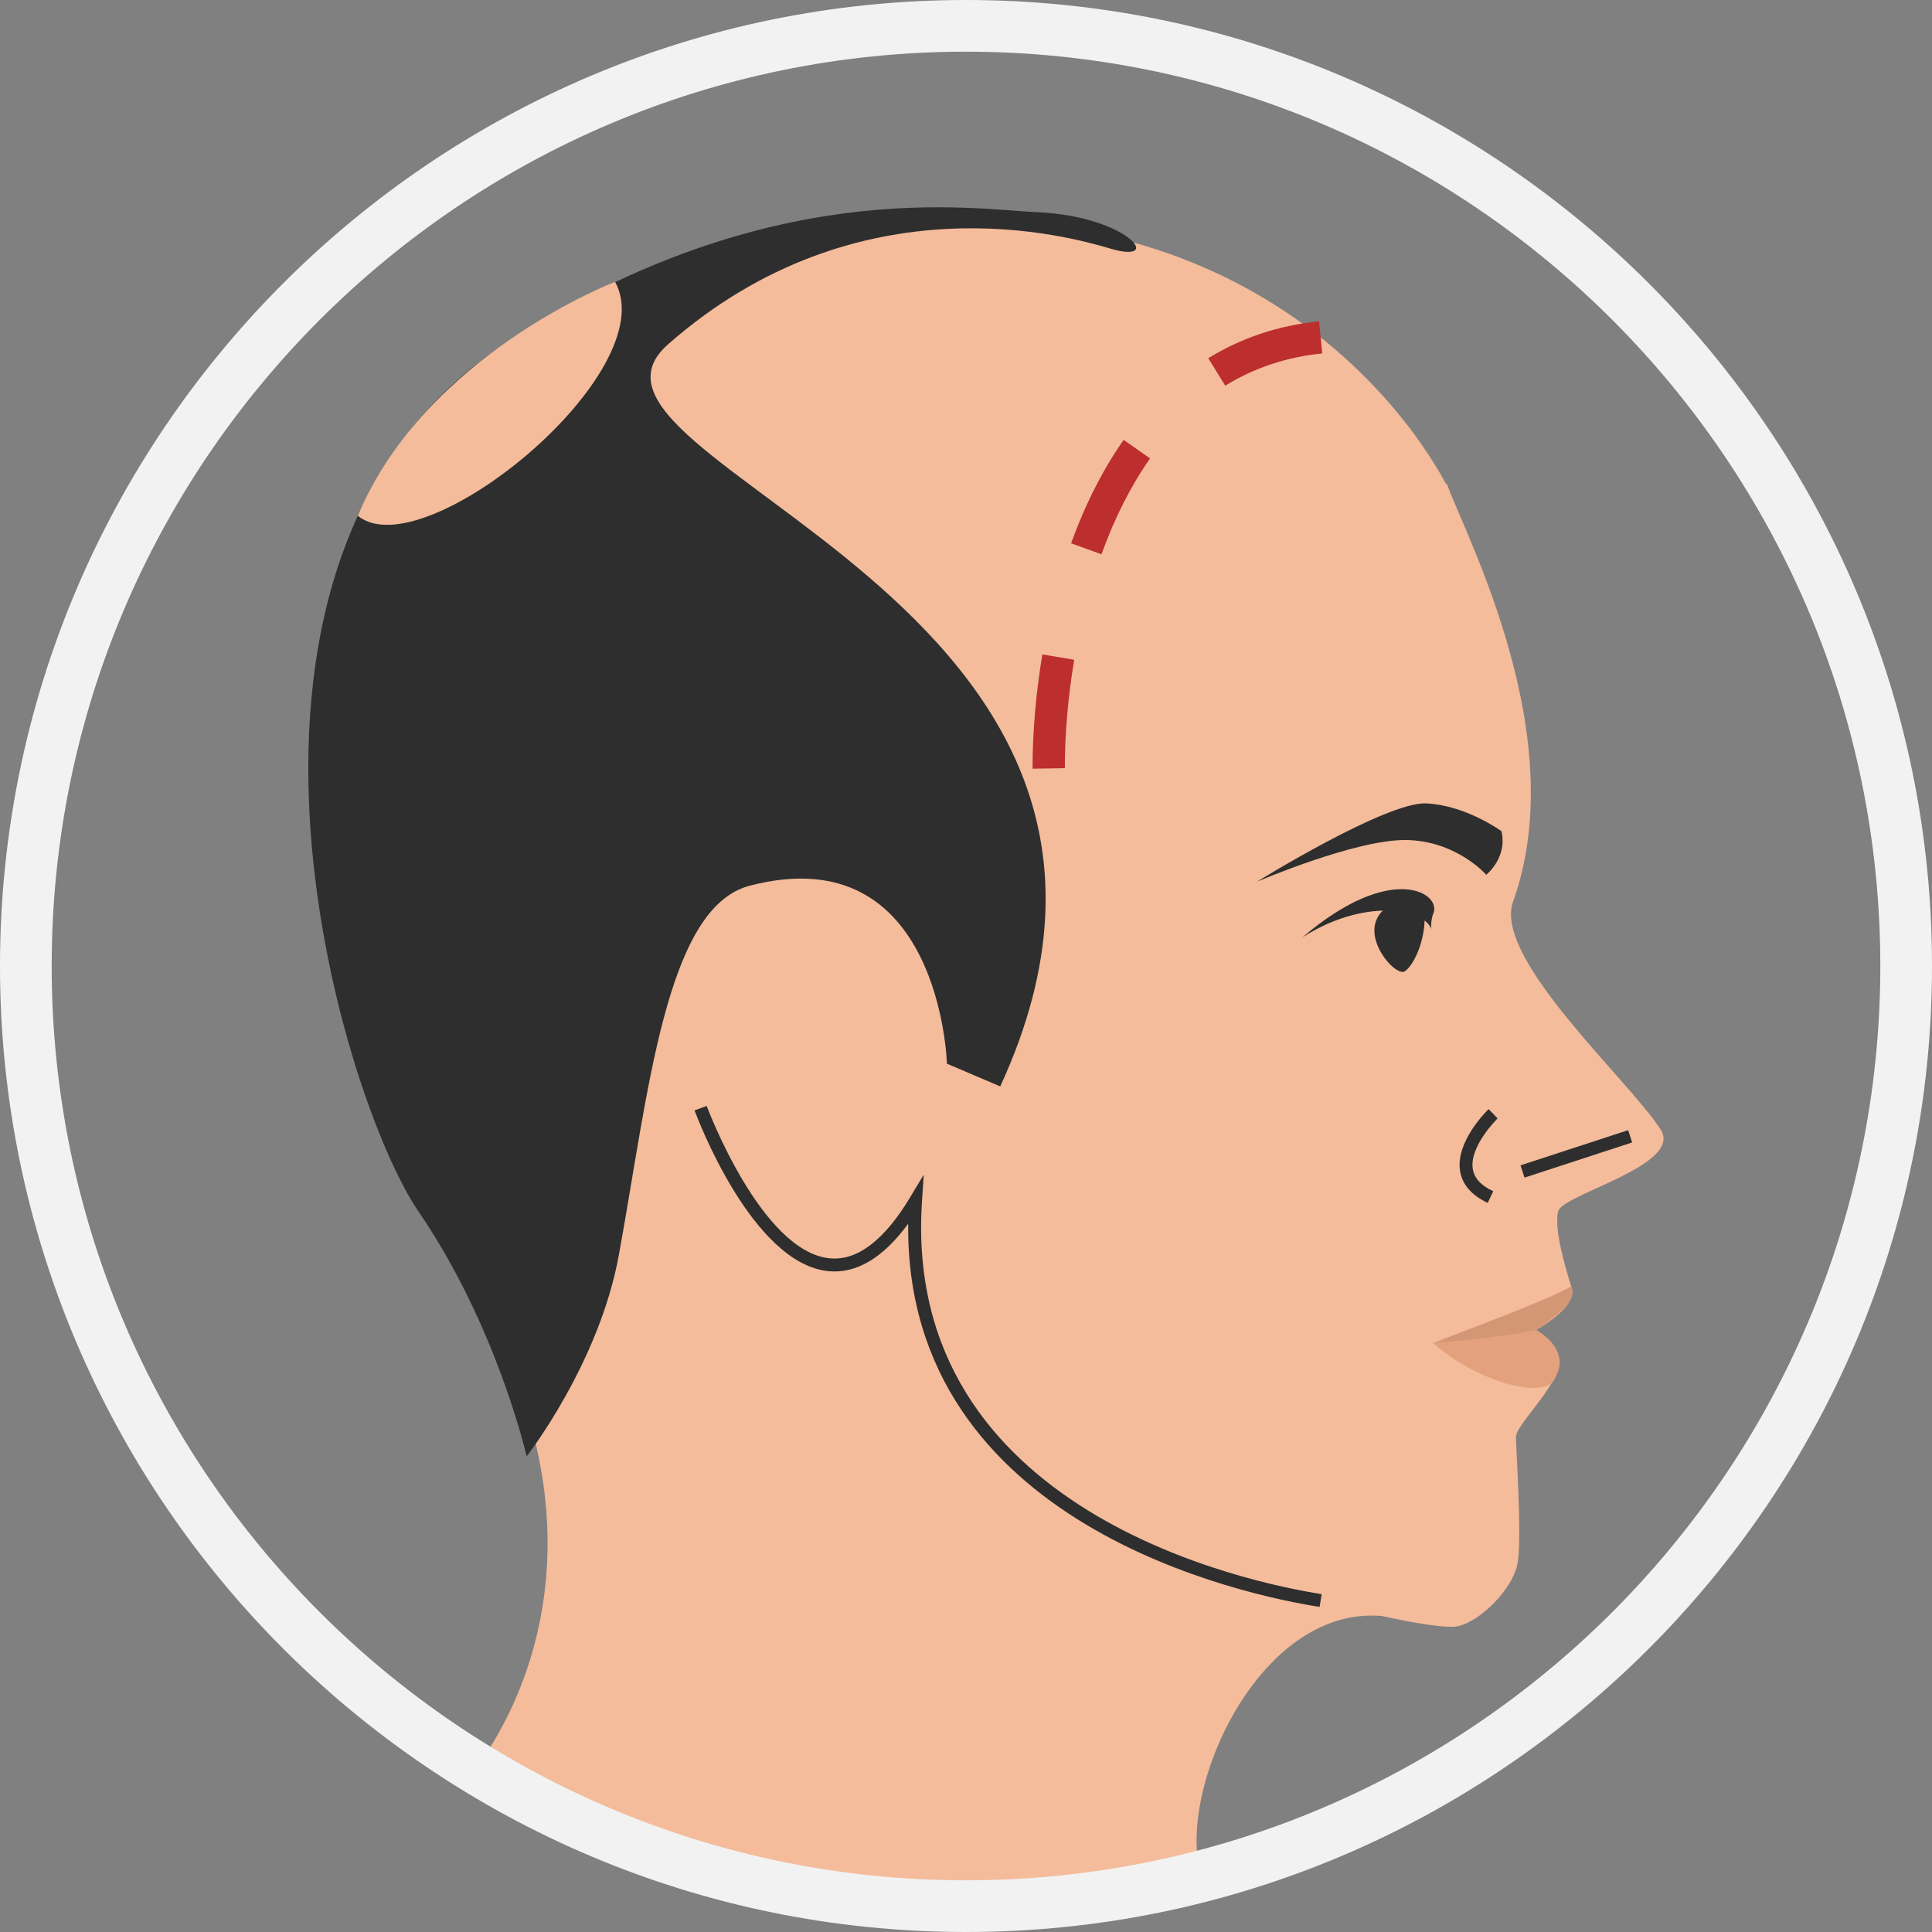 <svg viewBox="0 0 299.06 299.06" xmlns="http://www.w3.org/2000/svg" id="Ebene_1">
  <rect x="0" y="0" width="299.06" height="299.06" fill="#808080" stroke="none"/>
  <defs>
    <style>
      .cls-1 {
        fill: #d49775;
      }

      .cls-2 {
        fill: #f2f2f2;
      }

      .cls-3 {
        fill: #bd2e2e;
      }

      .cls-4 {
        fill: #f4bc9b;
      }

      .cls-5 {
        fill: #e3a27d;
      }

      .cls-6 {
        fill: #2e2e2e;
      }
    </style>
  </defs>
  <g>
    <g>
      <path d="M215.74,250.39c-20.88-3.84-34.71,28.67-29.37,41.05-46.57,9.62-117.28-9.23-113.94-16.21,0,0,27.32-30.13.63-75.74-16.01-24.02-56.05-130.29,33.24-158.2s118.03,34.63,118.03,34.63l-8.6,174.47Z" class="cls-4"></path>
      <path d="M223.98,74.93c2.91,8.09,19.5,39.14,10.16,64.85-2.75,8.82,17.99,27.43,22.84,34.95,3.88,5.58-15.04,10.07-15.77,12.74-.73,2.67,1.13,8.86,2.08,11.89s-5.6,6.55-5.6,6.55c0,0,3.88,1.94,3.52,5.46-.36,3.52-6.55,9.22-6.55,11.04s.91,15.04.3,19.29c-.61,4.25-6.09,9.57-9.58,10.07-6.47.93-59.63-12.25-71.52-29.96-11.89-17.71-12.13-35.91-12.13-35.91,0,0-2.06,10.79-15.69,8.41-17.58-3.07-28.71-50.63-10.76-56.94,17.95-6.31,28.63,12.37,28.63,12.37,0,0,28.39-75.94,36.64-78.86,8.25-2.91,43.43,4.04,43.43,4.04Z" class="cls-4"></path>
      <path d="M232.41,128.66c.98,4.11-2.35,6.75-2.35,6.75,0,0-4.6-5.28-12.42-5.38-7.83-.1-23.09,6.46-23.09,6.46,0,0,20.05-12.42,26.22-12.13,6.16.29,11.64,4.3,11.64,4.3Z" class="cls-6"></path>
      <path d="M221.84,141.47c1.47-3.13-6.33-8.27-20.25,3.64,9.59-6.16,18.78-4.47,19.95-1.34-.1-1.22.29-2.3.29-2.3Z" class="cls-6"></path>
      <path d="M220.45,140.92c.47,3.85-1.4,8.34-2.99,9.43s-8.7-7.26-1.66-10.57c3.59-.11,4.65,1.14,4.65,1.14Z" class="cls-6"></path>
      <path d="M237.74,204.18l.77.26c-1,.55-1.72.89-1.72.89,0,0,5.08,2.17,4.6,6.09-.09.72-.44,1.53-.94,2.38-1.85,2.54-11.28.4-18.66-5.89,12.93-2.71,15.95-3.72,15.95-3.72Z" class="cls-5"></path>
      <path d="M243.21,199.11c.03.08.05.17.08.25.28.9-.1,1.85-.78,2.73-1.94,2.1-4.82,3.82-4.82,3.82,0,0-5.81,1.25-15.89,1.99,5.31-2.09,17.7-6.59,21.42-8.79Z" class="cls-1"></path>
      <path d="M103.42,53.29c-20.85,18.32,86.25,39.22,51.41,114.88l-8.25-3.52s-.97-35.28-30.56-27.54c-13,3.4-15.65,32.14-20.23,57.18-3.07,16.82-14.27,31.14-14.27,31.14,0,0-4.58-20.14-16.71-37.85-12.13-17.71-37.54-101.6,13.83-134.66,40.27-25.92,71.79-20.51,81.84-20.08,14.27.62,19.88,8.15,11.39,5.64-5.92-1.75-38.74-11.3-68.44,14.8Z" class="cls-6"></path>
      <path d="M95.21,43.63c7.69,13.9-29.7,44.5-39.82,36.21,10.43-24.98,39.82-36.21,39.82-36.21Z" class="cls-4"></path>
      <path d="M204.27,248.74c-10.92-1.71-64.17-12.46-63.69-59.32-3.87,5.29-8.01,7.76-12.31,7.35-11.87-1.12-20.4-23.92-20.76-24.89l1.88-.69c.08.23,8.45,22.59,19.07,23.59,4.23.4,8.4-2.77,12.4-9.41l2.13-3.54-.27,4.12c-3.21,48.17,50.97,59.11,61.86,60.81l-.31,1.98Z" class="cls-6"></path>
      <path d="M230.29,186.2c-2.5-1.17-3.93-2.83-4.28-4.92-.75-4.57,4.21-9.4,4.42-9.6l1.39,1.44s-4.42,4.31-3.84,7.84c.24,1.43,1.27,2.55,3.16,3.43l-.85,1.81Z" class="cls-6"></path>
      <rect transform="translate(-43.4 84.6) rotate(-18.09)" height="2" width="17.53" y="177.61" x="235.24" class="cls-6"></rect>
    </g>
    <path d="M159.83,118.99v-.08c0-5.6.53-11.69,1.52-17.61l4.93.83c-.95,5.64-1.45,11.45-1.45,16.78l-5,.08ZM170.5,85.8l-4.7-1.7c2.19-6.06,4.93-11.44,8.13-16.01l4.09,2.87c-2.95,4.2-5.48,9.19-7.52,14.84ZM189.66,59.7l-2.63-4.25c5.12-3.16,10.89-5.08,17.15-5.71l.5,4.97c-5.5.55-10.55,2.23-15.02,4.99Z" class="cls-3"></path>
  </g>
  <path d="M149.53,299.06C67.08,299.06,0,231.98,0,149.53S67.08,0,149.53,0s149.53,67.08,149.53,149.53-67.08,149.53-149.53,149.53ZM149.53,8C71.49,8,8,71.49,8,149.53s63.49,141.53,141.53,141.53,141.53-63.49,141.53-141.53S227.57,8,149.53,8Z" class="cls-2"></path>
</svg>